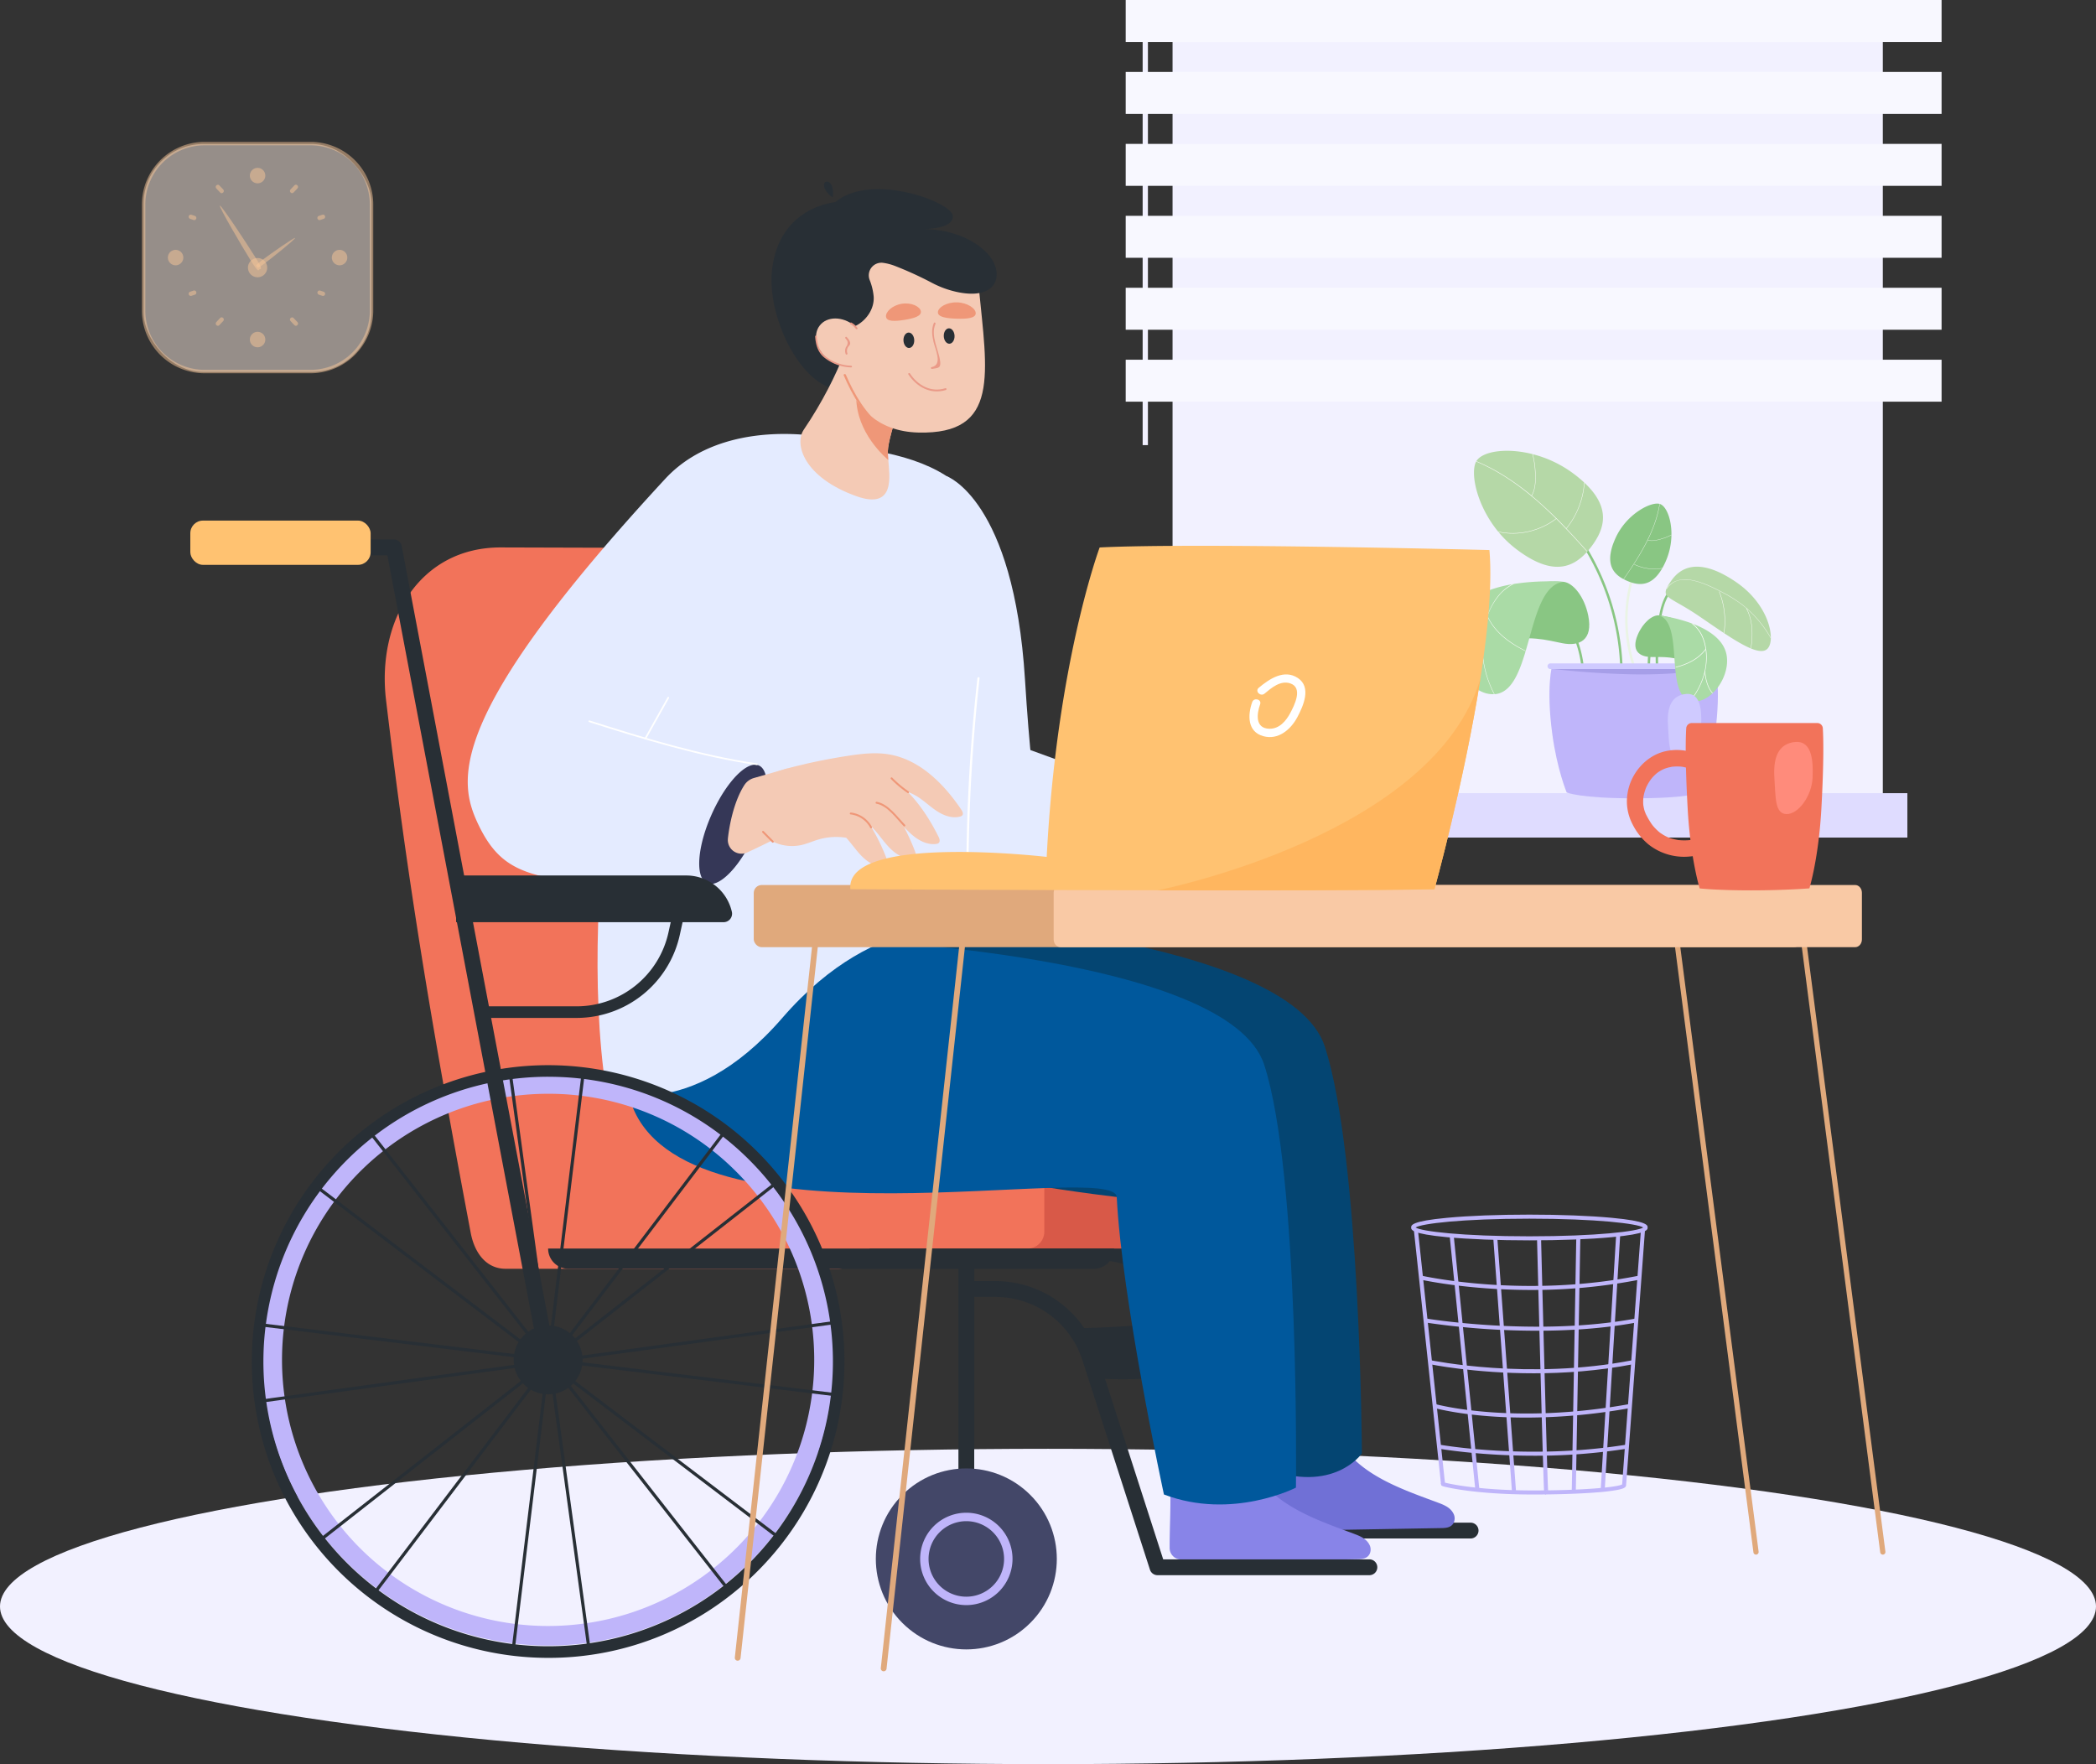<svg xmlns="http://www.w3.org/2000/svg" viewBox="0 0 2019.06 1699.38"><rect x="0" y="0" width="2019.06" height="1699.38" fill="#333333" stroke="none"/><defs><style>.cls-1{fill:#f2f1ff;}.cls-2{fill:#e0a97c;}.cls-3{fill:#dfdcff;}.cls-4{fill:#282f35;}.cls-5{fill:#f2735a;}.cls-6{fill:#d85948;}.cls-7{fill:#f4cab5;}.cls-8{fill:#e4ebff;}.cls-9{fill:#7070d6;}.cls-10{fill:#8884e8;}.cls-11{fill:#044572;}.cls-12{fill:#00589c;}.cls-13{fill:#353757;}.cls-14{fill:#fff;}.cls-15{fill:#ef9778;}.cls-16{fill:#ea9a88;}.cls-17{opacity:0.5;}.cls-18{fill:#f9eadf;}.cls-19{fill:#f7c598;}.cls-20{fill:#f9c9a5;}.cls-21{fill:#bfb5fa;}.cls-22{fill:#434768;}.cls-23{fill:#ffc271;}.cls-24{fill:#eaf4e5;}.cls-25{fill:#89c683;}.cls-26{fill:#a69ee8;}.cls-27{fill:#aadba6;}.cls-28{fill:#b5d8a7;}.cls-29{fill:#cfcaff;}.cls-30{fill:#f8f8ff;}.cls-31{fill:#ff8b7b;}.cls-32{fill:#ffb65f;}</style></defs><g id="Layer_2" data-name="Layer 2"><g id="_ëîé_1" data-name="‘ëîé_1"><ellipse class="cls-1" cx="1009.53" cy="1547.49" rx="1009.53" ry="151.89"/><path class="cls-2" d="M1813.71,1497.55a2.54,2.54,0,0,1-2.52-2.21l-75.47-582.6a2.54,2.54,0,1,1,5-.65l75.47,582.59a2.54,2.54,0,0,1-2.19,2.85Z"/><path class="cls-2" d="M1691.57,1497.55a2.54,2.54,0,0,1-2.51-2.21l-75.47-582.6a2.54,2.54,0,1,1,5-.65l75.47,582.59a2.56,2.56,0,0,1-2.2,2.85Z"/><rect class="cls-1" x="1100.71" width="5.08" height="428.78"/><rect class="cls-1" x="1129.51" width="684.19" height="802.7"/><rect class="cls-3" x="1094.64" y="764.05" width="742.71" height="42.77"/><path class="cls-4" d="M1416.9,1482H1213a7.61,7.61,0,0,1-7.25-5.28l-65-201.58a88,88,0,0,0-84-61.2h-21.6a7.62,7.62,0,0,1,0-15.23h21.6a103.2,103.2,0,0,1,98.5,71.75l63.25,196.31H1416.9a7.62,7.62,0,0,1,0,15.23Z"/><path class="cls-4" d="M930.86,1489.55a7.62,7.62,0,0,1-7.62-7.62V1189.09a7.62,7.62,0,1,1,15.23,0v292.84A7.62,7.62,0,0,1,930.86,1489.55Z"/><path class="cls-5" d="M487.1,1222.2H807c19.47,0,34.89-16,33.64-34.94-7.12-108.2-33.38-442.12-96.14-636.36A33.61,33.61,0,0,0,712.41,528l-229.91-.66c-78.44-.22-119.69,70.82-110.64,146.9C392,843.35,413.31,975,453.44,1187.59,456.93,1206.1,467.77,1222.2,487.1,1222.2Z"/><path class="cls-6" d="M1197.84,1202.73a16.27,16.27,0,0,0,16.43-16V1053a16.27,16.27,0,0,0-16.43-16H744.73a16.27,16.27,0,0,0-16.43,16v133.7a16.27,16.27,0,0,0,16.43,16Z"/><path class="cls-5" d="M989.55,1202.73a16.27,16.27,0,0,0,16.43-16V1053a16.27,16.27,0,0,0-16.43-16H536.44A16.27,16.27,0,0,0,520,1053v133.7a16.27,16.27,0,0,0,16.43,16Z"/><path class="cls-4" d="M1053.74,1222.2H547.49A19.48,19.48,0,0,1,528,1202.73h545.2A19.47,19.47,0,0,1,1053.74,1222.2Z"/><path class="cls-4" d="M1035.19,1279.56s141.15-1.4,195.7-29.83l7.84,49.76s-88.44,35.24-182.32,28.28Z"/><path class="cls-7" d="M1202.39,838c5.16,6,12.12,11.15,20,11.31a4,4,0,0,0,2.47-.51c1.64-1.12,1.24-3.61.63-5.5-8-24.68-21-49.53-41.84-64.19a70.86,70.86,0,0,0-10.82-6.32c-11.86-5.6-25-7.74-38-9.39q-20-2.52-40.16-3.67c-6.31-.23-12.7-.61-18.89-.67-.57,0-1.15,0-1.72,0-21.66,0-40.6,4.55-45.34,34.69a33.34,33.34,0,0,0,2.21,12.78,41.43,41.43,0,0,0,10.31,15.4,42.65,42.65,0,0,0,26.8,11.84c5.77.33,11.53-.55,17.29-.59a60.78,60.78,0,0,1,26.16,5.73c.1.2.19.39.28.6,3.1,6.34,5.34,13.1,8.6,19.37,4,7.59,10,14.79,18.32,16.91a4.61,4.61,0,0,0,2.75.06c2-.78,2.19-3.51,2-5.65a188.94,188.94,0,0,0-6.26-35.77c.22.37.46.72.68,1.09,4.27,7.41,6.71,15.76,10.66,23.36s10,14.79,18.32,16.91a4.62,4.62,0,0,0,2.75.06c2-.78,2.19-3.51,2-5.65a205.53,205.53,0,0,0-3.8-25.9c1.66,3.12,3.36,6.23,5.3,9.19,4.7,7.15,11.46,13.7,19.92,15a4.67,4.67,0,0,0,2.75-.22c1.92-1,1.83-3.72,1.43-5.84-3.18-17.06-8.37-34.47-16.67-49.69a60.57,60.57,0,0,1,7.39,6.57C1193.31,825,1197.24,832,1202.39,838Z"/><path class="cls-7" d="M1015.84,826.23c6.91-1.07,13.73-2.23,19.58-3.28h0l5.78-1c4.37-.82,7.76-1.46,9.61-1.83l1.52-.29,23.41-60.73v0h-33.89a16.13,16.13,0,0,0-10.55,3.84c-6.47,5.56-13.24,14.13-19.46,24.75l-.18.29a169.51,169.51,0,0,0-9.91,20l-.09.22A13.17,13.17,0,0,0,1015.84,826.23Z"/><polygon class="cls-8" points="992.52 722.49 912.22 722.49 907.62 852.53 1094.64 852.53 1094.64 759.73 992.52 722.49"/><path class="cls-8" d="M911.79,458.64l-10.4,280.94L1006,805.53s-10.2-15-18.63-150.84C976.59,481.12,911.79,458.64,911.79,458.64Z"/><path class="cls-9" d="M1207.65,1461.19a11.14,11.14,0,0,0,9,10.88c13.13,2.62,26.83,2.42,40.3,2.19l131.23-2.27c4.5-.07,9.53-.35,12-4.85a9.87,9.87,0,0,0-.15-9.25c-3-5.85-9.19-8.3-15-10.47-28.39-10.54-59.22-21.14-80.53-41.51-.67-.64-1.33-1.3-2-2a84.61,84.61,0,0,1-12-15.21,53,53,0,0,1-6.21-13.92,34.06,34.06,0,0,1-1-5.14c-.09-.67-.16-1.34-.19-2l-15.45-.68-4.45-.2-59.69-2.64c4.07,15.11,5,32.84,4.9,50.66,0,6.09-.13,12.18-.28,18.18C1207.89,1442.77,1207.6,1452.32,1207.65,1461.19Z"/><path class="cls-10" d="M1126.7,1491.18a11.18,11.18,0,0,0,9,10.89c13.14,2.61,26.83,2.41,40.31,2.18l131.22-2.26c4.5-.08,9.54-.36,12-4.86a9.84,9.84,0,0,0-.14-9.25c-3-5.84-9.2-8.29-15-10.47-28.4-10.54-59.22-21.13-80.53-41.5-.68-.64-1.34-1.31-2-2a84.56,84.56,0,0,1-12-15.21,53.1,53.1,0,0,1-6.22-13.91,35.87,35.87,0,0,1-1-5.14c-.09-.68-.15-1.35-.19-2l-15.45-.68-4.45-.2-59.69-2.64c4.07,15.11,5,32.85,4.9,50.66,0,6.09-.13,12.18-.27,18.19C1126.94,1472.77,1126.66,1482.31,1126.7,1491.18Z"/><path class="cls-11" d="M1311.9,1400.08s-1.24-285.44-35.66-391.82S887.1,882.47,887.1,882.47s-218.69,7.43-158.55,152.12c40.08,96.42,412.38,125.3,412.38,125.3L1219,1414.52C1284.7,1439.55,1311.9,1400.08,1311.9,1400.08Z"/><path class="cls-12" d="M1121.2,1439.61c65.7,25,127.17-6.6,127.17-6.6s3.88-300.86-30.54-407.24S812.05,905,812.05,905s-253.7,7.94-204.36,156.66,466.27,55,468.06,91.47C1080.59,1251.34,1121.2,1439.61,1121.2,1439.61Z"/><path class="cls-8" d="M931.11,685.66C987.35,517.09,953,453.17,841.36,434c-113.17-19.41-257.59,10.69-257.59,163.77S703.36,858.88,818.18,858.88,882.65,830.88,931.11,685.66Z"/><path class="cls-8" d="M616,574.88s-62.23,273.7-32.22,474.89c0,0,79.55,35.08,169.83-69.23,93.49-108,186.4-85.21,186.4-85.21s-37.64-66.86,8.86-322.51C970.44,454.2,616,574.88,616,574.88Z"/><path class="cls-8" d="M860.69,444.71c-30.34-24.18-156.36-52.14-219.86,16.52-213.17,230.49-200,291.7-179.64,333.87s44.92,48.7,105.67,56.41c67.85,8.6,230.5,8.94,230.5,8.94a70.24,70.24,0,1,0,0-140.48H618.57L744.11,562.53C768.29,532.2,891,468.9,860.69,444.71Z"/><path class="cls-13" d="M681.35,850.87a8.67,8.67,0,0,0,2.07.55h0c2.7.37,5.75-.41,9-2.19,11.22-6.06,24.9-23.76,34.92-46.65,13.72-31.34,15.09-60.65,3.39-65.32-9.19-3.67-23.71,9-36.17,29.76A168.62,168.62,0,0,0,685,785.69c-8.88,20.3-12.7,39.69-11.11,52.1C674.76,844.54,677.23,849.23,681.35,850.87Z"/><path class="cls-14" d="M729,737c1,.15,1.44-1.39.43-1.54C674.08,727.19,621,710.91,567.84,694c-1-.31-1.4,1.23-.42,1.54C620.55,712.45,673.65,728.73,729,737Z"/><path class="cls-14" d="M622.42,711.74l22-39.22a.8.8,0,0,0-1.38-.81q-11,19.62-22,39.22C620.54,711.83,621.92,712.63,622.42,711.74Z"/><path class="cls-14" d="M669.79,862.17c1-.07,1-1.67,0-1.6a504.13,504.13,0,0,1-57.92.39c-1-.05-1,1.54,0,1.59A501.87,501.87,0,0,0,669.79,862.17Z"/><path class="cls-4" d="M825.85,369.89c25.78-16.89-11.66-171.35-21.16-175.15,0,0-54.12,4-61,65.31C737.63,314.78,785.49,396.33,825.85,369.89Z"/><path class="cls-7" d="M860.88,409.1c.94-3.09,2-6.22,3-9.3,1.66-5,3.37-9.85,5-14.28,1.7-4.64,3.26-8.77,4.51-12,1.66-4.31,2.75-7,2.75-7l-31.75-32.89-3.65-3.77L823,311.54c-.07.12-11.19,47-48.7,102.32-9.54,14.06.18,46,50.48,64.06,38.74,13.9,31.73-21.16,30.91-34.77-.19-3.29-.5-6.32-.43-8.56.16-4.33,1.43-10.47,3.28-17.34C859.22,414.61,860,411.87,860.88,409.1Z"/><path class="cls-15" d="M860.88,409.1c-9.3-9.22-23.94-27.11-30.87-35.74-2.42-3-3.9-4.89-3.9-4.89-.1.48-.18.95-.26,1.42-6.55,36.3,18.18,63,29.82,73.26-.19-3.29-.5-6.32-.43-8.56.16-4.33,1.43-10.47,3.28-17.34C859.22,414.61,860,411.87,860.88,409.1Z"/><path class="cls-7" d="M942.81,276.23c-4.9-50.43-139.15-107.79-137.1,42.85,0,0-1.24,95.59,78.92,97.59C963.47,418.64,950.93,359.77,942.81,276.23Z"/><path class="cls-15" d="M849.31,413.31c1.07.84,2.49-.74,1.41-1.58-17-13.19-27.48-31.33-35.94-50.77-.54-1.24-2.56-.58-2,.68C821.37,381.4,832,399.91,849.31,413.31Z"/><path class="cls-16" d="M911.17,375.67c1.08-.34.62-2.05-.47-1.71-13.89,4.37-26.51-2.66-34.15-14.21-.62-.95-2.15-.06-1.52.89C883.08,372.82,896.57,380.26,911.17,375.67Z"/><path class="cls-16" d="M897.39,353.66c-1.12.21-.64,1.92.47,1.7,5.4-1,8.56-.41,7.85-6.85-1.29-11.64-9.69-24.9-4.56-36.53.45-1-1.07-1.93-1.53-.89-2.63,6-1.75,12-.37,18.21C900.8,336.2,908.45,351.55,897.39,353.66Z"/><path class="cls-15" d="M871.16,308.15c9.27-1.48,16.62-3.67,15.89-8.28s-9.09-8.73-18.36-7.26-15.93,8-15.19,12.61S861.9,309.62,871.16,308.15Z"/><path class="cls-15" d="M939.91,301.88c.14-4.66-7.84-10.31-17.9-10.62s-18.39,4.81-18.53,9.48,8,5.92,18,6.24S939.76,306.55,939.91,301.88Z"/><path class="cls-4" d="M880.68,327.57c-.16-4.09-2.62-7.33-5.48-7.21s-5.06,3.52-4.9,7.62,2.61,7.33,5.48,7.21S880.84,331.67,880.68,327.57Z"/><path class="cls-4" d="M919.51,323.49c-.16-4.1-2.61-7.33-5.48-7.22s-5.06,3.53-4.9,7.62,2.62,7.33,5.48,7.22S919.67,327.58,919.51,323.49Z"/><path class="cls-4" d="M917.78,207.72c-1.43-13.24-78.68-42-113.09-13,0,0-31.33,7.37-38.36,32.86s.76,79.19,24.85,85.89c2.87.8,5.43,2.47,8.32,3.17a36.36,36.36,0,0,0,26-3.41c9.76-5.45,16.79-16.25,16.11-27.41a56.94,56.94,0,0,0-3.92-16.25l-.09-.27a12.15,12.15,0,0,1,13-16.12,50.88,50.88,0,0,1,11.25,2.88,345.4,345.4,0,0,1,35.68,16.28,94.71,94.71,0,0,0,24.2,8.89c41.86,9,46.39-20.25,28.31-38.2-15.53-15.41-38.47-22.05-60.34-22.45C889.64,220.6,919.21,221,917.78,207.72Z"/><path class="cls-4" d="M798.55,175.59c-5.51-3.22-8.46,6.29,3.59,14.62C802.14,190.21,804.06,178.8,798.55,175.59Z"/><path class="cls-7" d="M830.13,345.72c7.09-8.86,3.8-23.28-7.35-32.2s-25.94-9-33-.12-3.79,23.27,7.36,32.2S823,354.57,830.13,345.72Z"/><path class="cls-16" d="M820,353.91a.8.8,0,0,0,0-1.59,42,42,0,0,1-24.17-8.55c-6.46-4.8-8.57-11.95-9-19.7-.07-1-1.66-1-1.6,0,.48,7.79,2.54,15.32,8.86,20.4A43.46,43.46,0,0,0,820,353.91Z"/><path class="cls-16" d="M814.71,334.8a8.82,8.82,0,0,0-.1,6.14c.36,1.08,2.06.62,1.71-.47a7.09,7.09,0,0,1,.62-6.18c.71-1.09,1.92-1.89,2-3.29.22-2.27-1.87-4.7-3.27-6.25-.77-.85-2,.41-1.25,1.25,1.81,2,2.78,3.68,1.62,6.5C815.76,333.3,815.05,334,814.71,334.8Z"/><path class="cls-16" d="M824.44,316.78c.65.92,2.19,0,1.52-.89a17.08,17.08,0,0,0-5.81-5.14c-1-.54-1.89,1-.89,1.52A15.39,15.39,0,0,1,824.44,316.78Z"/><path class="cls-14" d="M932.93,842.34a1732.93,1732.93,0,0,1,10.68-189c.15-1.33-1.93-1.31-2.07,0a1730.43,1730.43,0,0,0-10.68,189A1,1,0,0,0,932.93,842.34Z"/><rect class="cls-2" x="726.07" y="852.53" width="1009.63" height="59.89" rx="7.67"/><g class="cls-17"><rect class="cls-18" x="138.34" y="138.73" width="219.58" height="219.58" rx="57.55"/></g><g class="cls-17"><path class="cls-19" d="M299.25,359.56H197a60.39,60.39,0,0,1-60.32-60.32V197A60.39,60.39,0,0,1,197,136.68H299.25A60.39,60.39,0,0,1,359.57,197V299.24A60.39,60.39,0,0,1,299.25,359.56ZM197,140a57.08,57.08,0,0,0-57,57V299.24a57.09,57.09,0,0,0,57,57H299.25a57.08,57.08,0,0,0,57-57V197a57.07,57.07,0,0,0-57-57Z"/></g><g class="cls-17"><circle class="cls-19" cx="248.13" cy="257.82" r="9.3" transform="translate(-11.44 11.52) rotate(-2.6)"/></g><g class="cls-17"><path class="cls-19" d="M250,259.43c1.28-.79,4,1.24-4.2-11.89s-32.71-50.26-34-49.47S233,237.28,241.2,250.41,248.74,260.22,250,259.43Z"/></g><g class="cls-17"><path class="cls-19" d="M247.54,256.82c.66.87-.4,2.79,7.44-3.11s29.9-23.58,29.24-24.46-23.78,15.39-31.62,21.28S246.88,255.94,247.54,256.82Z"/></g><g class="cls-17"><path class="cls-19" d="M255.57,169.15a7.44,7.44,0,1,0-7.44,7.44A7.44,7.44,0,0,0,255.57,169.15Z"/></g><g class="cls-17"><path class="cls-19" d="M255.57,327.09a7.44,7.44,0,1,0-7.44,7.44A7.44,7.44,0,0,0,255.57,327.09Z"/></g><g class="cls-17"><path class="cls-19" d="M334.54,248.12a7.44,7.44,0,1,0-7.44,7.44A7.44,7.44,0,0,0,334.54,248.12Z"/></g><g class="cls-17"><path class="cls-19" d="M176.6,248.12a7.44,7.44,0,1,0-7.44,7.44A7.44,7.44,0,0,0,176.6,248.12Z"/></g><g class="cls-17"><path class="cls-19" d="M282.79,185.46q1.89-2,3.76-4c1.83-1.93-1.08-4.86-2.92-2.92l-3.76,3.95C278,184.47,281,187.4,282.79,185.46Z"/><path class="cls-19" d="M308.37,211.94l3.31-1.11a2.06,2.06,0,0,0-1.1-4l-3.31,1.1a2.07,2.07,0,0,0,1.1,4Z"/><path class="cls-19" d="M215.05,182.54l-3.76-3.95c-1.84-1.93-4.76,1-2.93,2.92l3.76,4C214,187.4,216.88,184.47,215.05,182.54Z"/><path class="cls-19" d="M186.54,211.94a2.09,2.09,0,0,0,2.55-1.45,2.12,2.12,0,0,0-1.45-2.54l-3.31-1.1a2.08,2.08,0,0,0-2.54,1.44,2.12,2.12,0,0,0,1.44,2.54Z"/></g><g class="cls-17"><path class="cls-19" d="M211.29,313.21l3.76-4c1.83-1.93-1.09-4.85-2.93-2.92l-3.76,3.95C206.53,312.21,209.45,315.14,211.29,313.21Z"/><path class="cls-19" d="M184.33,285l3.31-1.11a2.06,2.06,0,1,0-1.1-4l-3.31,1.1a2.07,2.07,0,0,0,1.1,4Z"/><path class="cls-19" d="M286.55,310.28l-3.76-3.95c-1.84-1.93-4.76,1-2.92,2.92l3.76,4C285.47,315.14,288.39,312.21,286.55,310.28Z"/><path class="cls-19" d="M310.58,285a2.08,2.08,0,0,0,2.54-1.45,2.11,2.11,0,0,0-1.44-2.54l-3.31-1.1a2.07,2.07,0,0,0-2.54,1.44,2.12,2.12,0,0,0,1.44,2.54Z"/></g><path class="cls-7" d="M902.35,781.22c6.61,4.35,14.72,7.4,22.35,5.39a4.12,4.12,0,0,0,2.24-1.17c1.27-1.54.2-3.82-.91-5.46-14.5-21.53-33.8-41.86-57.86-50.24a71.54,71.54,0,0,0-12.14-3.1c-12.94-2.12-26.2-.56-39.17,1.43q-19.92,3.07-39.62,7.5c-6.14,1.51-12.38,2.9-18.35,4.55-.55.14-1.11.3-1.66.46-20.83,5.95-37.79,15.52-34.06,45.8a33.41,33.41,0,0,0,5.63,11.69A41.49,41.49,0,0,0,743,810a42.67,42.67,0,0,0,29,4c5.62-1.27,10.92-3.7,16.45-5.32a60.85,60.85,0,0,1,26.73-1.68l.43.5c4.73,5.25,8.73,11.14,13.59,16.27,5.88,6.22,13.71,11.46,22.27,11.22a4.49,4.49,0,0,0,2.66-.7c1.71-1.29,1.14-4,.37-6a190.07,190.07,0,0,0-15.84-32.68l.94.86c6.14,6,10.78,13.31,16.67,19.54s13.71,11.46,22.26,11.22a4.58,4.58,0,0,0,2.66-.7c1.72-1.3,1.15-4,.39-6a203.39,203.39,0,0,0-10.77-23.86c2.46,2.54,5,5.07,7.63,7.37,6.48,5.59,14.77,10,23.27,8.94a4.63,4.63,0,0,0,2.58-1c1.57-1.47.74-4.08-.23-6-7.75-15.53-17.52-30.84-29.68-43.2a60.33,60.33,0,0,1,8.91,4.29C890.05,771.26,895.75,776.89,902.35,781.22Z"/><path class="cls-7" d="M719.74,821.16c6.35-2.92,12.59-5.92,17.92-8.53h0c1.88-.91,3.65-1.79,5.27-2.58,4-2,7.06-3.54,8.73-4.4l1.39-.7,5.82-64.82v0l-32.59,9.31a16.17,16.17,0,0,0-9.09,6.59c-4.69,7.13-8.85,17.22-11.91,29.15l-.09.33a169.61,169.61,0,0,0-4,22l0,.23A13.17,13.17,0,0,0,719.74,821.16Z"/><path class="cls-15" d="M745.11,810.19l-9.46-9.53c-.83-.83-2.1.49-1.27,1.33q4.74,4.75,9.46,9.52C744.67,812.34,745.94,811,745.11,810.19Z"/><path class="cls-15" d="M870.57,795.87c.82.84,2.09-.48,1.27-1.32-7.57-7.77-15.92-20.09-27.29-22.19-1.15-.21-1.61,1.56-.45,1.77C855,776.14,863.28,788.38,870.57,795.87Z"/><path class="cls-15" d="M838.31,797.48c.56,1,2.12.08,1.56-1a26.44,26.44,0,0,0-20.13-13.76c-1.15-.14-1.62,1.63-.45,1.77A24.78,24.78,0,0,1,838.31,797.48Z"/><path class="cls-15" d="M875.21,762.29a106,106,0,0,1-15.72-13.2c-.82-.84-2.09.48-1.26,1.32a108.06,108.06,0,0,0,16.09,13.48C875.29,764.55,876.17,763,875.21,762.29Z"/><path class="cls-20" d="M1787.05,912.41c3.59,0,6.51-3.35,6.51-7.49V860c0-4.14-2.92-7.49-6.51-7.49H1021.5c-3.59,0-6.51,3.35-6.51,7.49v44.9c0,4.14,2.92,7.49,6.51,7.49Z"/><path class="cls-21" d="M528,1585.12a275.15,275.15,0,1,1,194.57-80.59A273.39,273.39,0,0,1,528,1585.12Zm0-531.5a256.34,256.34,0,1,0,181.26,75.08A254.66,254.66,0,0,0,528,1053.62Z"/><path class="cls-4" d="M528,1597a285.46,285.46,0,1,1,201.86-83.61A283.56,283.56,0,0,1,528,1597Zm0-559.77a274.3,274.3,0,1,0,194,80.34A272.56,272.56,0,0,0,528,1037.26Z"/><circle class="cls-4" cx="528.01" cy="1309.96" r="33.21"/><rect class="cls-4" x="248.13" y="1310.04" width="559.77" height="3.05" transform="translate(-837.59 1677.78) rotate(-83.08)"/><rect class="cls-4" x="528.09" y="1031.68" width="3.05" height="559.77" transform="translate(-172.97 83.94) rotate(-7.79)"/><rect class="cls-4" x="528.09" y="1030.08" width="3.05" height="559.77" transform="translate(-834.66 1677.73) rotate(-83.07)"/><rect class="cls-4" x="249.73" y="1310.04" width="559.77" height="3.05" transform="translate(-173.11 84.02) rotate(-7.8)"/><rect class="cls-4" x="528.09" y="1031.68" width="3.05" height="559.77" transform="translate(-696.11 605.67) rotate(-38.07)"/><rect class="cls-4" x="526.96" y="1032.81" width="3.05" height="559.77" transform="translate(-836.6 939.85) rotate(-52.79)"/><rect class="cls-4" x="248.13" y="1310.04" width="559.77" height="3.05" transform="translate(-696.41 604.61) rotate(-38.07)"/><rect class="cls-4" x="249.26" y="1311.17" width="559.77" height="3.05" transform="translate(-836.32 940.31) rotate(-52.79)"/><path class="cls-4" d="M528.47,1321.18A7.61,7.61,0,0,1,521,1315L373.15,534.93H208.86a7.62,7.62,0,1,1,0-15.23h170.6a7.61,7.61,0,0,1,7.48,6.19l149,786.26a7.61,7.61,0,0,1-6.06,8.9A7.76,7.76,0,0,1,528.47,1321.18Z"/><circle class="cls-22" cx="930.86" cy="1501.69" r="87.17" transform="translate(-789.22 1098.05) rotate(-45)"/><path class="cls-21" d="M930.86,1546.18a44.49,44.49,0,1,1,44.49-44.49A44.54,44.54,0,0,1,930.86,1546.18Zm0-80.85a36.37,36.37,0,1,0,36.36,36.36A36.4,36.4,0,0,0,930.86,1465.33Z"/><path class="cls-4" d="M1318.94,1517.35H1115a7.62,7.62,0,0,1-7.25-5.28l-65-201.58a88,88,0,0,0-84-61.19h-21.6a7.62,7.62,0,1,1,0-15.23h21.6a103.18,103.18,0,0,1,98.5,71.75l63.25,196.3h198.35a7.62,7.62,0,1,1,0,15.23Z"/><path class="cls-4" d="M439.36,888.34v-45H661.12a45,45,0,0,1,43.88,35,8.2,8.2,0,0,1-8,10Z"/><path class="cls-4" d="M555.42,980.55H464.31V969.38h91.11a90.62,90.62,0,0,0,88.5-71.15l4.48-20.33,10.9,2.41-4.47,20.33a101.81,101.81,0,0,1-99.41,79.91Z"/><rect class="cls-23" x="183.33" y="501.48" width="173.69" height="42.64" rx="12.18"/><path class="cls-24" d="M1581.83,535.64c.65-1.34-1.41-2.42-2.06-1.07A143.66,143.66,0,0,0,1567.38,620a140.85,140.85,0,0,0,6,23.75c.5,1.41,2.71.71,2.22-.7a141.57,141.57,0,0,1-2.55-84.35A137.34,137.34,0,0,1,1581.83,535.64Z"/><path class="cls-25" d="M1560.87,648.47a1.17,1.17,0,0,0,2.33,0,241,241,0,0,0-30.49-113.84,235.43,235.43,0,0,0-18.59-28.3c-.9-1.18-2.93,0-2,1.18A239.07,239.07,0,0,1,1558,614.64,233.76,233.76,0,0,1,1560.87,648.47Z"/><path class="cls-25" d="M1621.74,562.19a1.17,1.17,0,0,0-.62-2.26c-15.66,4.44-21,21.26-23.31,35.61a242,242,0,0,0-2.27,55.24c.1,1.49,2.44,1.5,2.33,0a241.3,241.3,0,0,1,1.8-52C1601.73,584.6,1605.93,566.67,1621.74,562.19Z"/><path class="cls-25" d="M1526.22,650.81a107.2,107.2,0,0,0-18.5-57.3c-.84-1.24-2.87-.07-2,1.18a104.81,104.81,0,0,1,18.18,56.12A1.17,1.17,0,0,0,1526.22,650.81Z"/><path class="cls-25" d="M1590.24,621.26c-3.39,8.25-3.2,17.22-2.9,26,.05,1.5,2.39,1.51,2.34,0-.3-8.57-.51-17.29,2.81-25.36C1593.06,620.49,1590.8,619.88,1590.24,621.26Z"/><path class="cls-21" d="M1573.69,769c55.07,0,64.53-5.62,64.53-5.62s9.25-22.11,13.87-56.38c6.17-45.78,0-66.43,0-66.43h-156.8s-6.17,20.65,0,66.43c4.62,34.27,13.87,56.38,13.87,56.38S1521.64,769,1573.69,769Z"/><path class="cls-26" d="M1649.43,644.5H1496.8s35.51,4.35,76.94,5.1A454.65,454.65,0,0,0,1649.43,644.5Z"/><path class="cls-25" d="M1564.5,558.17l.19.09,1.31.64.67.31.18.08.49.22,1.28.53c.51.22,1,.41,1.55.6,9.64,3.49,19.12,3,27.47-7.82l.16-.21c.31-.42.63-.84.94-1.29l.18-.26c.75-1.09,1.5-2.26,2.23-3.54l.18-.3a69.67,69.67,0,0,0,3.16-6.3l.25-.58a65.2,65.2,0,0,0,5.35-24.94c0-.1,0-.2,0-.3.16-14.83-4.78-26.9-10.61-29.44a4.63,4.63,0,0,0-.63-.22l-.25-.07c-8.7-2.23-32.49,10.23-42.71,33.7q-1.11,2.55-2,4.91h0a50.89,50.89,0,0,0-2.34,8.73c0,.17,0,.32-.07.48h0a28.76,28.76,0,0,0-.19,8.12h0c1,7.93,5.91,13,12.53,16.52l.24.13Z"/><path class="cls-14" d="M1565.09,556.54c.8-1.15,1.59-2.3,2.38-3.46h0q2.68-3.92,5.28-7.88c4.24-6.48,8.29-13.08,11.91-19.9l.09-.16h0A148.2,148.2,0,0,0,1595,501.44a107.57,107.57,0,0,0,3.9-16l-.25-.07c-2.3,14-7.52,27.15-14.14,39.62l-.13.24c-3.74,7-7.92,13.85-12.27,20.48h0l-.9,1.37c-1.14,1.72-2.29,3.44-3.45,5.14-.79,1.17-1.59,2.33-2.39,3.49-.13.18-.25.37-.38.56h0l-1.07,1.56.24.13.66-1C1564.88,556.85,1565,556.69,1565.09,556.54Z"/><path class="cls-14" d="M1610.09,515.4c0-.1,0-.2,0-.3a50.75,50.75,0,0,1-8.83,3.63c-4.19,1.28-9.43,2.77-13.76,1.51-.17,0-.25.21-.09.26,4.23,1.23,9.23-.14,13.33-1.33A51.85,51.85,0,0,0,1610.09,515.4Z"/><path class="cls-14" d="M1601.15,547.52l.18-.3a44,44,0,0,1-26.87-3.63c-.15-.08-.3.15-.15.22A44.29,44.29,0,0,0,1601.15,547.52Z"/><path class="cls-25" d="M1441.77,617.93c32.23-6.47,48-1.3,63.32,1.69,16.18,3.15,29.7-2.73,24.84-26.7-3.67-18.12-14.52-31.58-23.93-32.49-29.5-2.85-81.41,12.56-86.7,26.4S1409.53,624.39,1441.77,617.93Z"/><path class="cls-27" d="M1439.24,668.68l.42,0,.43,0c15.5-1.39,23.14-19.94,29.51-41.31,0-.12.07-.25.11-.37,1.17-4,2.31-8,3.44-12.08,7.28-26.06,14.55-52.24,32.85-54.43l-.27,0c-.65,0-2.43-.18-5.09-.29h-.29a218.9,218.9,0,0,0-41.74,2.26l-1.61.27c-22.54,3.85-46.07,12.81-54.24,33-7.29,18-2.45,41.09,8.36,56.45l.22.3C1418.6,662.56,1428.51,669.26,1439.24,668.68Z"/><path class="cls-14" d="M1432.74,593.78l.18-.5a65,65,0,0,1,11.27-19.87,39.59,39.59,0,0,1,4.34-4.43,46.74,46.74,0,0,1,10.08-6.61l-1.61.27a42.12,42.12,0,0,0-9.51,6.7c-.16.14-.31.29-.47.45-7.52,7.36-12.53,17.18-15.63,27.15a84.12,84.12,0,0,0-3.67,21.78q-.12,3.06,0,6.12c0,.39,0,.78,0,1.16h0a101,101,0,0,0,6.64,31.81,104.59,104.59,0,0,0,4.87,10.86l.42,0a102.46,102.46,0,0,1-11.17-37.18,92.44,92.44,0,0,1-.39-12.7A84.75,84.75,0,0,1,1432.74,593.78Z"/><path class="cls-14" d="M1451.39,616.26a106.32,106.32,0,0,0,18.21,11c0-.12.07-.25.11-.37a106.24,106.24,0,0,1-17.79-10.76c-8-6.09-14.88-13.59-19-22.84l0-.06c-.13-.12-.38.05-.29.26l.11.24C1436.8,602.84,1443.53,610.23,1451.39,616.26Z"/><path class="cls-14" d="M1427.73,626c.1-.33.19-.66.29-1a.19.19,0,0,0-.33-.16.16.16,0,0,0,0,.07c-2.92,10.23-8.06,20.62-16.53,27.17l.22.3C1419.6,646,1424.73,636,1427.73,626Z"/><path class="cls-28" d="M1461.06,529.3c32.78,24.72,52.67,18.84,67.39,2.64l.41-.45.25-.29,1-1.13c1-1.18,2-2.4,2.92-3.66a70.92,70.92,0,0,0,6.45-10.11c6.82-13.29,7.26-27.69-6.14-43.86a83.56,83.56,0,0,0-7-7.36c-.12-.12-.23-.23-.36-.34a119.94,119.94,0,0,0-10-8.32,111.91,111.91,0,0,0-39.45-18.9l-.42-.11c-24.65-6.22-46.77-2.8-53.32,5.89a8.91,8.91,0,0,0-.65,1l-.19.33c-5.81,10.91.31,41.91,21.13,67.38l.4.48A104,104,0,0,0,1461.06,529.3Z"/><path class="cls-28" d="M1605.18,572.89a8.17,8.17,0,0,0,1.48,1.82c4.07,3.85,14,7.89,30.3,19,8.18,5.57,16.14,11.11,23.57,16l.35.24c9.65,6.36,18.4,11.66,25.54,14.62l.36.14c4.54,1.85,8.43,2.72,11.46,2.29a7.23,7.23,0,0,0,5.23-3.15c1.41-2.06,2.22-5.08,2.35-8.76h0c0-.23,0-.47,0-.71.13-11.53-6.25-29.08-21.7-44.09l-.39-.37a87.59,87.59,0,0,0-10.58-8.66c-.29-.21-.57-.41-.87-.61-15.55-10.61-28.36-15.09-38.74-14.73l-.47,0a30.72,30.72,0,0,0-3.23.32q-.61.09-1.2.21h0a27.14,27.14,0,0,0-9.21,3.63,30.08,30.08,0,0,0-5.84,4.8c-.29.29-.57.6-.85.9q-.82.95-1.62,2c-.52.67-1,1.36-1.51,2.08a48.7,48.7,0,0,0-4.11,6.84h0l-.18.4a9.28,9.28,0,0,0-.79,3h0c0,.13,0,.25,0,.37a4.68,4.68,0,0,0,.61,2.37h0S1605.17,572.86,1605.18,572.89Z"/><path class="cls-14" d="M1513.89,515.06q6.58,7.05,13,14.24l2,2.19.25-.29-3.3-3.69c-5.53-6.16-11.12-12.28-16.85-18.28-.08-.09-.16-.19-.25-.28a393.24,393.24,0,0,0-33.12-31.33l-.29-.25a241.48,241.48,0,0,0-28.39-20.4,186,186,0,0,0-24.73-12.68l-.19.33c29.38,12.35,54.35,32.53,76.88,54.9l.27.27C1504.17,504.79,1509.08,509.9,1513.89,515.06Z"/><path class="cls-14" d="M1475.17,477.61c-.13.21.2.4.33.19a1.51,1.51,0,0,0,.09-.18c3.87-6.77,3.88-15.21,3.54-22.78a87.27,87.27,0,0,0-2.56-17.32l-.42-.11A86.46,86.46,0,0,1,1478.7,454c.43,7.73.53,16.47-3.4,23.4Z"/><path class="cls-14" d="M1499.14,499.79l.11-.09c.2-.15,0-.48-.19-.33s-.13.09-.19.15c-15.49,11.84-36.65,16.91-55.75,12.48l.4.48C1462.61,516.75,1483.7,511.62,1499.14,499.79Z"/><path class="cls-14" d="M1508.82,509.4a2.09,2.09,0,0,0,.14-.17,78.81,78.81,0,0,0,17.4-44.15c-.12-.12-.23-.23-.36-.34A78.45,78.45,0,0,1,1508.71,509l-.15.19C1508.4,509.32,1508.67,509.59,1508.82,509.4Z"/><path class="cls-14" d="M1705.84,614.38a109.11,109.11,0,0,0-27-31.58,127.94,127.94,0,0,0-19.29-12.17c-2.19-1.16-4.39-2.27-6.59-3.36-8.17-4-16.92-7.78-26-8.88a25.38,25.38,0,0,0-13.84,1.85,18.65,18.65,0,0,0-2.38,1.35,18.86,18.86,0,0,0-5.15,5.09h0l-.16.23a.18.18,0,0,0,0,.17.2.2,0,0,0,.35,0,19.37,19.37,0,0,1,4.33-4.68,17.87,17.87,0,0,1,3.21-2c11.8-5.63,28.76,1.83,39.52,7.14,2.13,1,4.27,2.13,6.38,3.24a132.69,132.69,0,0,1,17.73,10.93c1.81,1.35,3.57,2.77,5.28,4.24l.61.53h0a107.19,107.19,0,0,1,15.51,16.91,115.36,115.36,0,0,1,7.57,11.64h0Z"/><path class="cls-14" d="M1660.88,610a77.58,77.58,0,0,0-3.79-38.07c-.24-.66-.49-1.31-.75-2-.08-.23-.45-.13-.36.1.27.67.52,1.35.77,2a77.26,77.26,0,0,1,3.78,37.66Z"/><path class="cls-14" d="M1686.78,624.71c2-12.94,2-26.24-4-38.17-.09-.19-.19-.36-.28-.55a.19.19,0,0,0-.33,0,.19.19,0,0,0,0,.18c6.3,12,6.28,25.36,4.29,38.38Z"/><path class="cls-29" d="M1654.19,644.5a2.73,2.73,0,0,0,0-5.45h-160.9a2.73,2.73,0,0,0,0,5.45Z"/><path class="cls-25" d="M1633.76,640.48c20.88,8.81,21.13-7.83,19.46-17.91s-34.6-27.64-54.92-29.78c-6.49-.69-15.67,6.91-20.65,18.64-6.59,15.53,1.73,21.36,13.1,21.46C1601.53,633,1612.87,631.67,1633.76,640.48Z"/><path class="cls-27" d="M1627.9,675l.13,0,.55.15c7.11,1.8,14.65-1.32,20.91-7.13l.38-.35c9.36-8.9,15.74-23.76,13.31-36.86-2.74-14.78-17.42-24.08-32.13-29.78l-1.83-.69a152.3,152.3,0,0,0-27.3-7h-.09c-1.33-.22-2.34-.36-2.93-.44l-.23,0-.12,0-.17,0h-.06c12,4,13.34,22.7,14.66,41.29S1615.66,671.29,1627.9,675Z"/><path class="cls-14" d="M1642.75,642.93q-.3,1.79-.69,3.57h0s0,.1,0,.15h0A69.67,69.67,0,0,1,1628,675l.55.15a70.26,70.26,0,0,0,13.59-26.9c.14-.53.26-1,.38-1.59h0c.28-1.23.52-2.46.71-3.69s.41-2.72.54-4.1c.86-9.06-.3-18.61-4.15-26.9a29.23,29.23,0,0,0-3-5,32.12,32.12,0,0,0-5.62-5.9l-1.83-.69a35,35,0,0,1,6.08,5.78h0a30.3,30.3,0,0,1,4.68,7.93,48.66,48.66,0,0,1,3,11c0,.25.07.49.1.73a57.62,57.62,0,0,1,.13,14C1643.06,640.86,1642.91,641.9,1642.75,642.93Z"/><path class="cls-14" d="M1643.42,625.31c.2-.28-.26-.54-.45-.27-6.86,9.54-17.7,14.63-28.81,17.46a.26.26,0,0,0,.13.5C1625.55,640.14,1636.48,635,1643.42,625.31Z"/><path class="cls-14" d="M1642.06,646.5h0s0,.1,0,.15h0c0,.53.09,1.05.15,1.58.74,7.21,2.69,14.37,7.32,19.77l.38-.35c-4.89-5.71-6.72-13.43-7.32-21h0A.28.28,0,0,0,1642.06,646.5Z"/><path class="cls-29" d="M1616.73,728.84c9.75.4,21.35-14.83,22-30.69s-1.08-32.23-16.5-29.43c-9.6,1.75-16.91,9-15.47,30.06C1607.84,714.61,1607,728.45,1616.73,728.84Z"/><rect class="cls-30" x="1084.38" width="785.93" height="40.42"/><rect class="cls-30" x="1084.38" y="69.3" width="785.93" height="40.42"/><rect class="cls-30" x="1084.38" y="138.6" width="785.93" height="40.42"/><rect class="cls-30" x="1084.38" y="207.9" width="785.93" height="40.42"/><rect class="cls-30" x="1084.38" y="277.21" width="785.93" height="40.42"/><rect class="cls-30" x="1084.38" y="346.51" width="785.93" height="40.42"/><path class="cls-5" d="M1686.81,857.67c32.41,0,56.15-1.92,56.15-1.92s8.93-28.56,11.59-77.34c2.51-45.86,1.91-68,1.36-76.93a5.37,5.37,0,0,0-5.36-5H1629.72a5.41,5.41,0,0,0-5.4,5.07c-.54,9-1.14,31.09,1.37,76.9,2.66,48.78,11.59,77.34,11.59,77.34S1653.75,857.67,1686.81,857.67Z"/><path class="cls-5" d="M1629.2,809.12c-1.94.32,1.64-.16,0,0Z"/><path class="cls-5" d="M1606.85,806.7l-.32-.15-.08,0C1604.94,806,1607.82,807.19,1606.85,806.7Z"/><path class="cls-5" d="M1616.59,809.23l-.19,0-.4,0C1614.43,809,1617.65,809.45,1616.59,809.23Z"/><path class="cls-5" d="M1648.07,802.7c.52-.34,1.09-.71.37-.26l-.27.17h0Z"/><path class="cls-5" d="M1643.49,805.18c-2,.58-.81.32,0,0Z"/><path class="cls-5" d="M1628.49,740.8l.28.13C1629.19,741.11,1629.34,741.19,1628.49,740.8Z"/><path class="cls-5" d="M1635.6,744.82c.09.06.16.14.24.2C1636.18,745.29,1636.3,745.39,1635.6,744.82Z"/><path class="cls-5" d="M1640.87,750c-.25-.32-.23-.28-.1-.09C1641.07,750.25,1641.33,750.56,1640.87,750Z"/><path class="cls-5" d="M1591.77,795.08l-.54-.74Z"/><path class="cls-5" d="M1596.39,744.48c.51-.35.6-.43.5-.37l-.46.34Z"/><path class="cls-5" d="M1610.62,738.52h0C1611.68,738.19,1608.72,738.69,1610.62,738.52Z"/><path class="cls-5" d="M1603.19,740.5c-.64.23-.16.07.39-.13Z"/><path class="cls-5" d="M1620.57,738.63c1,.18,2,.38,3,.63,1.17.29,2.34.63,3.48,1l1.14.41.62.24-.28-.13c.85.39.7.31.28.13a45.54,45.54,0,0,1,5.53,3l1,.68.55.4c-.08-.06-.15-.14-.24-.2.7.57.58.47.24.2.84.7,1.67,1.41,2.45,2.17s1.41,1.43,2.06,2.19l.42.51c-.13-.19-.15-.23.1.09.46.58.2.27-.1-.09l.9,1.25c2.32,3.41,7.06,5.26,10.81,2.83,3.4-2.19,5.32-7.15,2.84-10.81-11.22-16.51-32.27-23.9-51.55-19.35-18.74,4.43-33.1,21.59-36,40.36a47.45,47.45,0,0,0,4.55,29.37,59.39,59.39,0,0,0,15.9,20.15,55.34,55.34,0,0,0,40,11.35,70.18,70.18,0,0,0,18.38-4.13c4.54-1.74,9.18-3.76,12.79-7.11a8,8,0,0,0,0-11.18,8.06,8.06,0,0,0-11.16,0l.27-.17c.72-.45.15-.08-.37.26a2,2,0,0,1-.47.41c-.25.1.09-.15.47-.41l.09-.08h0c-.49.31-1,.64-1.46.92-.66.39-1.35.75-2,1.1l-1,.46-.22.09.27-.08c-2,.56-3.85,1.48-5.81,2.06a63.49,63.49,0,0,1-6.8,1.64l-1.92.32h0c1.64-.16-1.94.32,0,0h0c-1.35.14-2.7.27-4.06.33a54,54,0,0,1-8.24-.21l-.46,0,.19,0c1.06.22-2.16-.21-.59-.07l.4,0c-.59-.11-1.18-.19-1.76-.3-1.45-.28-2.9-.63-4.32-1s-2.54-.83-3.79-1.3l.32.15c1,.49-1.91-.74-.4-.18l.08,0-.74-.34c-.71-.33-1.41-.69-2.1-1.06a42.45,42.45,0,0,1-3.92-2.41l-.72-.51c.07.06.12.11.11.12a3.66,3.66,0,0,1-.56-.43c-.21-.16-.21-.16-.09-.08-.61-.51-1.44-1.23-1.51-1.3a48.63,48.63,0,0,1-3.6-3.58c-.49-.55-1-1.11-1.45-1.68l-.72-.94.54.74-.54-.74c-.17-.22-.34-.45-.5-.68a82.26,82.26,0,0,1-6-10.54c.88,1.75-.35-1-.52-1.53-.25-.77-.48-1.54-.67-2.33s-.41-1.89-.58-2.85c0,.06,0,.12,0,.19,0-.09,0-.3-.07-.5-.12-.69-.07-.38,0,0,0,.07,0,.11,0,.2l0,.11c0-.54-.11-1.08-.14-1.63a38.33,38.33,0,0,1,.08-5.77c0-.37.07-.74.11-1.11-.23,1.18,0-.16,0-.41,0,.13,0,.27,0,.41a.61.61,0,0,1,0-.13c.21-1.11.41-2.21.69-3.31a51.37,51.37,0,0,1,1.78-5.56c0,.05,0,.09-.07.15a1.54,1.54,0,0,1,.08-.19,4.9,4.9,0,0,1,.26-.56c0-.13.11-.25.17-.38.53-1.12,1.11-2.22,1.73-3.29a47.3,47.3,0,0,1,2.8-4.21c-.12.13-.09.07.29-.42-.11.13-.19.28-.29.42.25-.27,1.19-1.43,1.41-1.68.69-.76,1.41-1.5,2.15-2.21s1.52-1.36,2.3-2l0,0-.17.12.21-.15c.15-.13.38-.28.46-.34l.32-.23a37.28,37.28,0,0,1,5.26-3c.06,0,1.06-.42,1.11-.46-.55.2-1,.36-.39.13l.39-.13.92-.32c1-.32,1.91-.6,2.89-.85s2.2-.35,3.24-.67h0c-1.9.17,1.06-.33,0,0,.59-.06,1.17-.12,1.77-.16a43.28,43.28,0,0,1,6.34,0c.5,0,1,.11,1.51.15C1618.19,738.39,1620.18,738.56,1620.57,738.63Z"/><path class="cls-5" d="M1582.93,776.1c0,.2.07.41.07.5,0-.07,0-.13,0-.19l0-.11C1583,776.21,1582.94,776.17,1582.93,776.1Z"/><path class="cls-5" d="M1598.76,802l.29.2a6.08,6.08,0,0,0-.54-.39l.09.08Z"/><path class="cls-5" d="M1590.51,750.42c.1-.14.18-.29.29-.42C1590.42,750.49,1590.39,750.55,1590.51,750.42Z"/><path class="cls-5" d="M1583,767.9c0-.14,0-.28,0-.41C1583.05,767.74,1582.81,769.08,1583,767.9Z"/><path class="cls-5" d="M1585.55,758.88v0c.31-.65.34-.73.27-.6s-.17.38-.26.56Z"/><path class="cls-31" d="M1720.76,784.2c11.22.45,24.57-17.07,25.31-35.31s-1.23-37.08-19-33.86c-11,2-19.46,10.39-17.8,34.58C1710.54,767.83,1709.54,783.75,1720.76,784.2Z"/><path class="cls-23" d="M1381.79,856.58s28.81-104.08,44.29-203a.06.06,0,0,1,0,0c7.21-46.05,11.52-91,8.66-123.73,0,0-283.1-7.2-375.46-2.48,0,0-41.43,111.12-51,298.08,0,0-194.5-22.75-189.1,31.12,0,0,147,.85,295.86,1C1220,857.78,1326,857.61,1381.79,856.58Z"/><path class="cls-14" d="M1206.22,676.35c-4.45,12.5-4.68,28.56,10.73,32.8,14.39,4,26.45-6.4,32.78-18.31,5.84-11,13.75-28.85.54-37.68s-27.45.79-37.76,9.4c-3.91,3.27,1.71,8.85,5.6,5.6,6.65-5.55,15.36-13,24.7-9.9,12.64,4.14,4.17,20.91.09,28.59s-10.58,15.35-20.14,15.14c-13.76-.31-12.26-14.1-8.9-23.53C1215.58,673.65,1207.93,671.58,1206.22,676.35Z"/><path class="cls-32" d="M1426.08,653.63c-44.26,149.3-301.93,202.17-311,204,105,.16,210.91,0,266.75-1C1381.79,856.58,1410.6,752.5,1426.08,653.63Z"/><path class="cls-2" d="M710.61,1599.71l-.3,0a2.77,2.77,0,0,1-2.46-3L783.32,901.9a2.77,2.77,0,1,1,5.51.59l-75.46,694.74A2.79,2.79,0,0,1,710.61,1599.71Z"/><path class="cls-2" d="M851.23,1609.92h-.31a2.77,2.77,0,0,1-2.45-3.06l75.46-694.74a2.78,2.78,0,0,1,5.52.6L854,1607.45A2.78,2.78,0,0,1,851.23,1609.92Z"/><path class="cls-21" d="M1476.89,1439.63c-30,0-52-2.11-65.12-3.89-7.86-1.07-13.35-2.1-16.57-2.79-6.64-1.41-6.73-1.73-7-2.82l-.41-1.4.22-.14-26.1-244.24,3.87-.42,26.1,244.24c5.84,1.63,35.22,7.57,85.05,7.57,50.41,0,81.54-3.33,85.66-5.83L1580.76,1184l3.89.29-18.22,246v.23c0,2.55-3.24,3.69-8.46,4.7a187.11,187.11,0,0,1-19,2.32C1522.39,1438.88,1500.34,1439.63,1476.89,1439.63Z"/><path class="cls-21" d="M1473.26,1194.83c-30,0-58.14-1.09-79.34-3.07-34.56-3.23-34.56-7.2-34.56-9.33s0-6.1,34.56-9.33c21.2-2,49.37-3.07,79.34-3.07s58.13,1.09,79.33,3.07c34.56,3.23,34.56,7.2,34.56,9.33s0,6.1-34.56,9.33C1531.39,1193.74,1503.22,1194.83,1473.26,1194.83Zm-109.63-12.4c5.42,3.7,44.78,8.5,109.63,8.5s104.2-4.8,109.62-8.5c-5.42-3.7-44.78-8.5-109.62-8.5S1369.05,1178.73,1363.63,1182.43Z"/><rect class="cls-21" x="1408.8" y="1189.57" width="3.9" height="246.18" transform="translate(-124.81 148.47) rotate(-5.77)"/><rect class="cls-21" x="1428.21" y="1310.19" width="246.42" height="3.9" transform="translate(147.71 2781.23) rotate(-86.53)"/><rect class="cls-21" x="1396.42" y="1312.69" width="243.56" height="3.9" transform="translate(176.73 2809.18) rotate(-88.98)"/><rect class="cls-21" x="1447.55" y="1192.09" width="3.9" height="245.66" transform="translate(-92.89 110.31) rotate(-4.22)"/><path class="cls-21" d="M1489.26,1439.62c-1.74-.17-1.78-1.2-1.94-4.61-.09-1.8-.19-4.45-.31-7.81-.22-6.37-.51-15.72-.87-27.81-.6-20.35-1.39-48.71-2.35-84.31-1.62-60.61-3.19-122-3.2-122.61l3.89-.1c2.11,82.74,6.25,240.42,6.88,244.94a1.92,1.92,0,0,0-1.71-1.56Z"/><path class="cls-21" d="M1477.76,1402.28c-53.44,0-91.37-6.75-91.93-6.85l.7-3.84c.84.16,85.52,15.23,180.36,0l.62,3.85A569.65,569.65,0,0,1,1477.76,1402.28Z"/><path class="cls-21" d="M1469.92,1365.55c-14.38,0-26.86-.61-37.17-1.43-32.46-2.59-51.1-7.83-51.29-7.88l1.07-3.75c.73.21,74,20.45,187.22,0l.7,3.83A565.39,565.39,0,0,1,1469.92,1365.55Z"/><path class="cls-21" d="M1477.5,1322.88c-57.8,0-99.79-8.7-100.42-8.83l.81-3.81c.93.19,94.69,19.59,194.92,0l.75,3.82C1539.72,1320.67,1506.6,1322.88,1477.5,1322.88Z"/><path class="cls-21" d="M1481,1281.87a732.82,732.82,0,0,1-108.1-7.95l.65-3.84c1.06.18,107.31,17.68,202.32,0l.71,3.83C1544.49,1279.88,1511.15,1281.87,1481,1281.87Z"/><path class="cls-21" d="M1474.85,1242.6c-62.15,0-105.86-9.87-106.51-10l.88-3.8c1,.23,98.51,22.24,209.66,0l.76,3.82A536.45,536.45,0,0,1,1474.85,1242.6Z"/></g></g></svg>